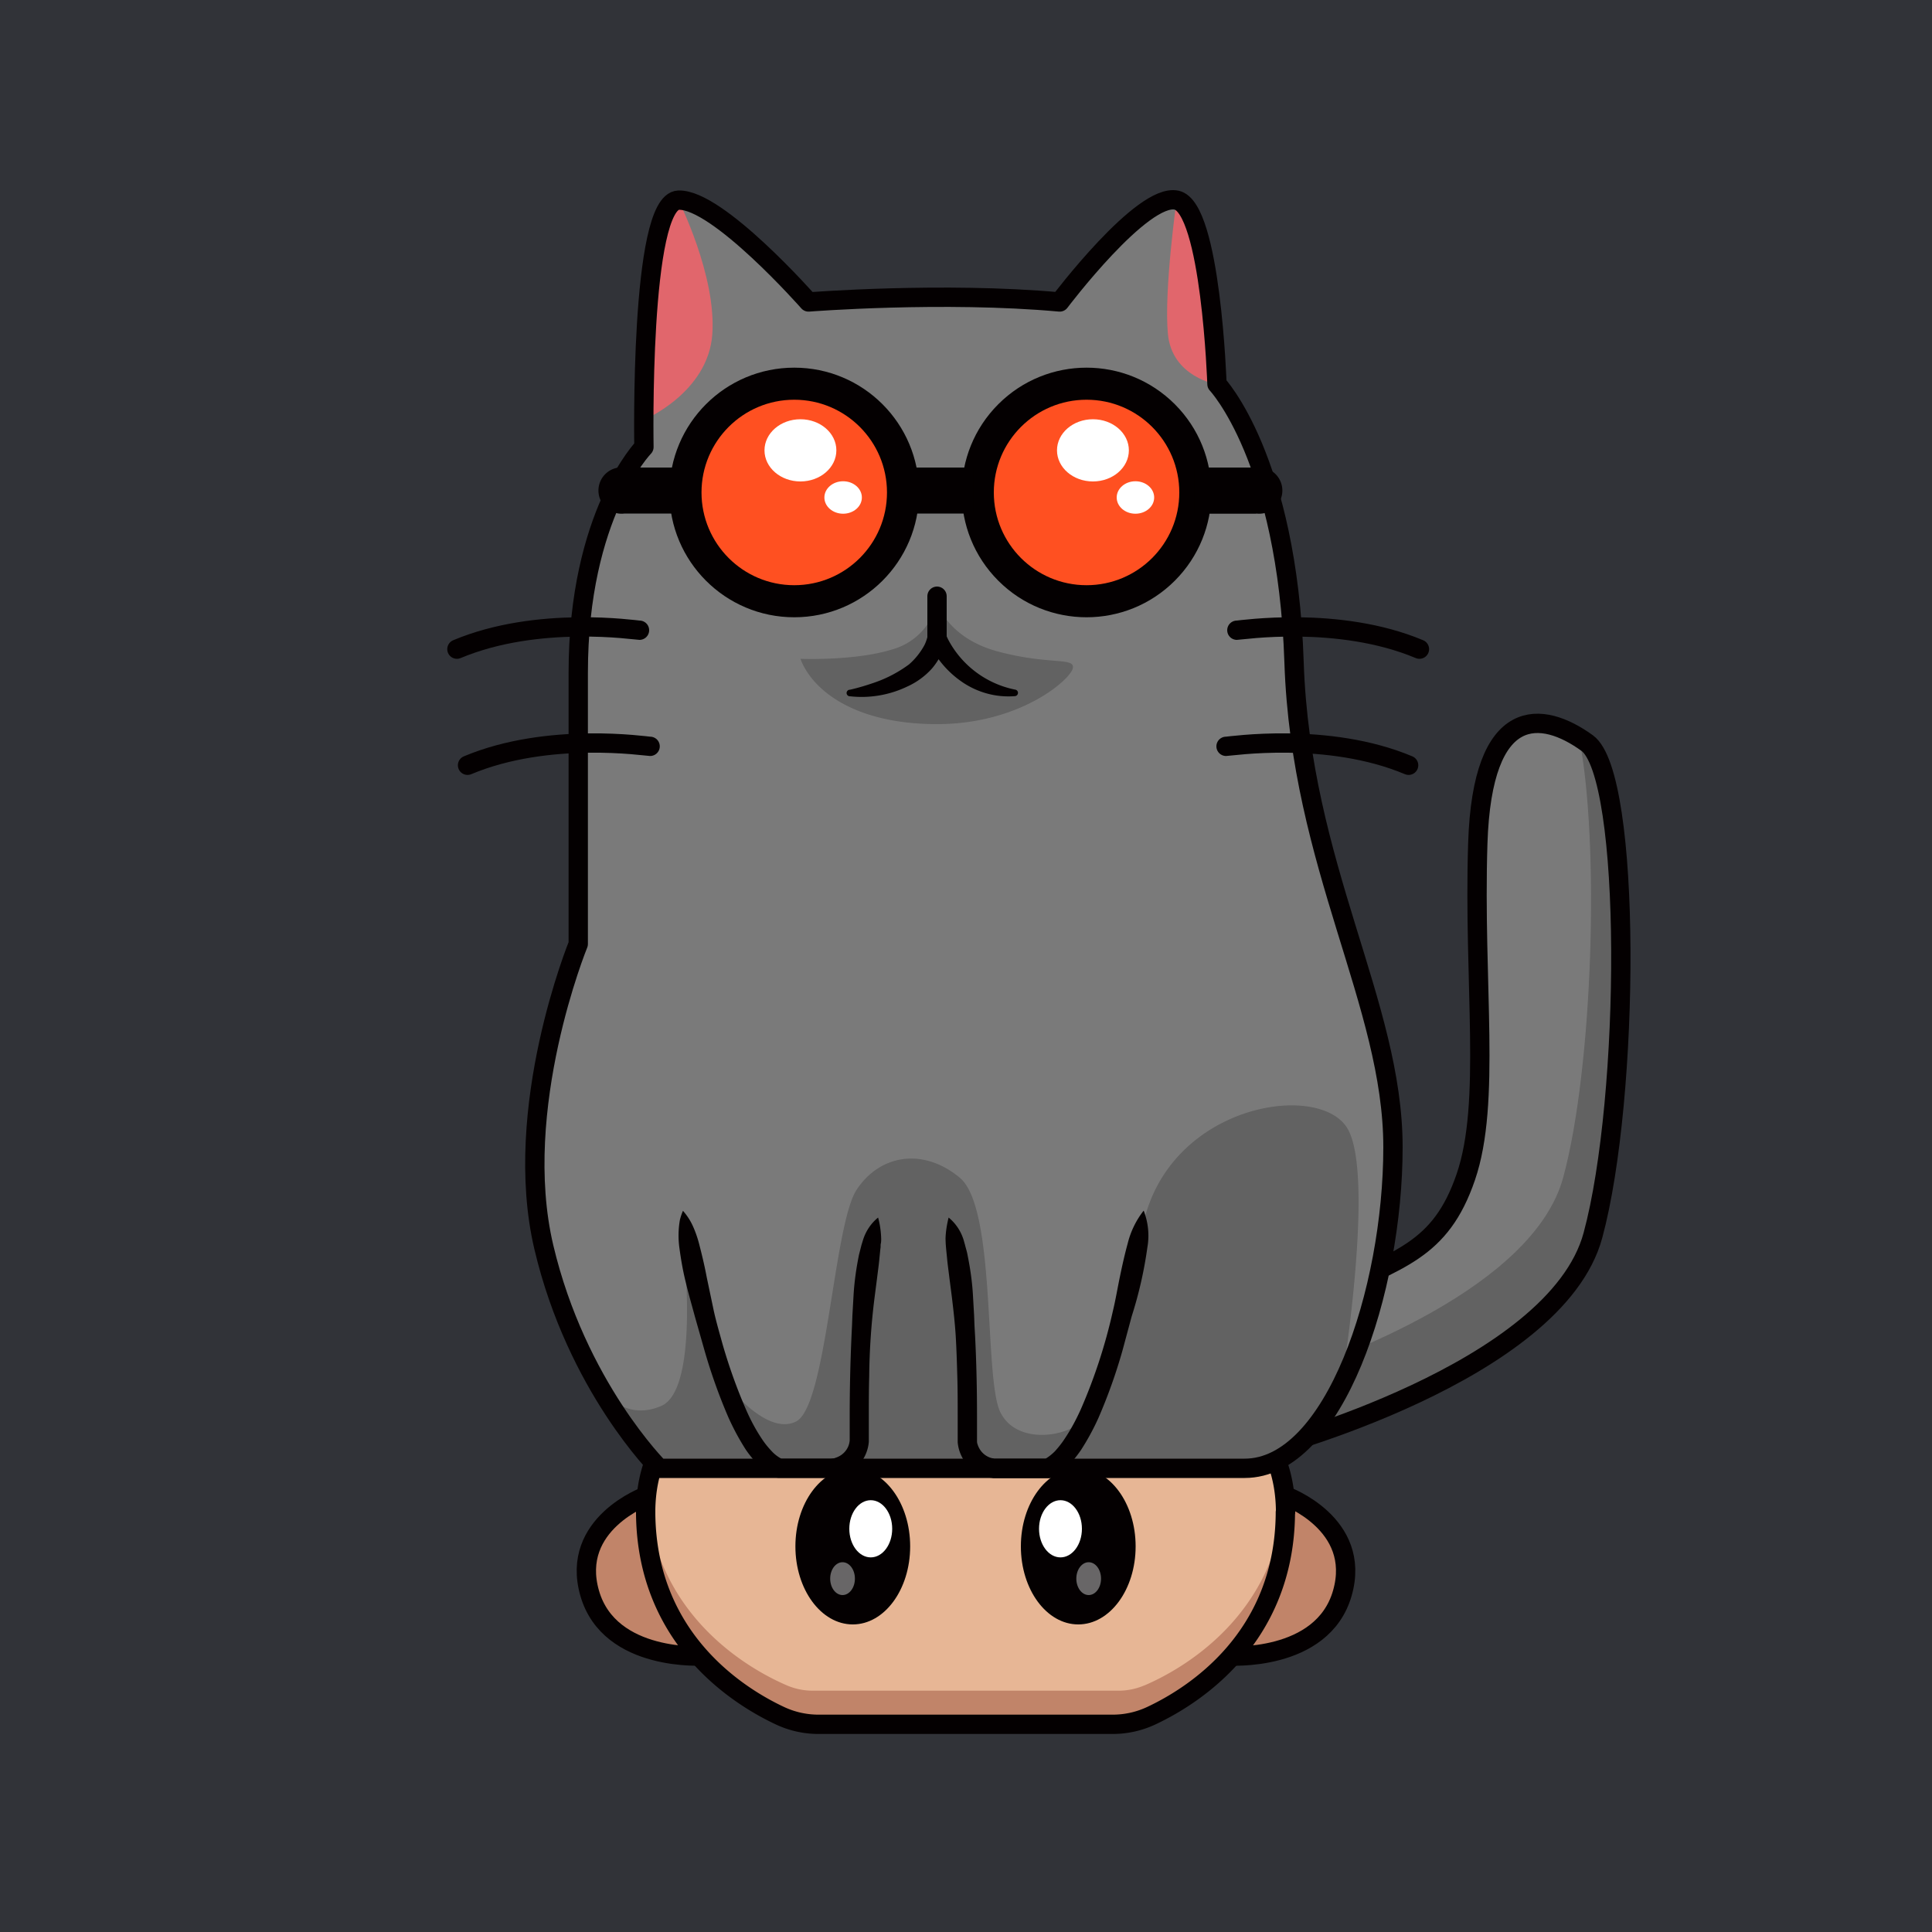 <svg id="a" xmlns="http://www.w3.org/2000/svg" viewBox="0 0 1000 1000"><defs><style>.d{opacity:.4}.d,.g,.h,.i,.j,.k,.l,.n{stroke-width:0}.d,.k{fill:#fff}.d,.l{isolation:isolate}.g,.o{fill:none}.h{fill:#ff5021}.i{fill:#7a7a7a}.j{fill:#c18469}.o{stroke:#040001;stroke-linecap:round;stroke-linejoin:round;stroke-width:10px}.l{opacity:.2}.l,.n{fill:#040001}</style></defs><path id="b" d="M0 0h1000v1000H0V0Z" style="fill:#313338;stroke-width:0"/><g id="c"><path class="g" d="M0 0h1000v1000H0V0Z"/><path class="g" d="M0 0h1000v1000H0V0Z"/><path class="i" d="M655.4 750s149.8-39.3 169.1-110.6 20.2-238-3-254.8-54.3-20.8-56.6 52 7 134-6.2 172.6-34.9 42.4-72.8 61-30.5 79.8-30.5 79.8Z"/><path class="l" d="m821.5 384.6-4.2-2.9c10.8 54 7.2 171.2-8.2 227.8-15.4 56.4-112.6 92.9-152.3 105.6-2 11.6-2.5 23.3-1.4 35 0 0 149.8-39.4 169.1-110.6s20.2-238-3-255v.1Z"/><path class="o" d="M655.4 750s149.8-39.3 169.1-110.6 20.2-238-3-254.8-54.3-20.8-56.6 52 7 134-6.2 172.6-34.9 42.4-72.8 61-30.5 79.8-30.5 79.8h0Z"/><path class="j" d="M364.5 857.1s-49 3.5-59.3-32.5 27.8-50.3 27.8-50.3 5.5 45.9 31.5 82.8Z"/><path class="o" d="M364.5 857.1s-49 3.5-59.3-32.5 29.4-50.3 29.4-50.3 3.9 45.9 30 82.8h-.1Z"/><path class="j" d="M635.5 857.1s49 3.5 59.3-32.5-27.8-50.3-27.8-50.3-5.5 45.9-31.5 82.8Z"/><path class="o" d="M635.5 857.1s49 3.5 59.3-32.5-29.4-50.3-29.4-50.3-3.9 45.9-30 82.8h.1Z"/><path d="M665.4 782.8v-1.6c-1.2-59.9-60.6-78.6-133-78.6h-65.3c-72.3 0-131.8 18.7-132.9 78.6v2.6c.9 68.5 53.7 97.6 73.1 106a34 34 0 0 0 13.5 2.7h158a35 35 0 0 0 13.5-2.7c19.4-8.4 72.3-37.4 73-106v-1h.1Z" style="fill:#e7b695;stroke-width:0"/><path class="j" d="M592.2 872.4a34 34 0 0 1-13.5 2.7H420.9a34 34 0 0 1-13.5-2.7c-18.6-8-68-35-72.7-97.7l-.4 6.5v2.6c.8 68.5 53.7 97.6 73.1 106a34 34 0 0 0 13.5 2.7h158a35 35 0 0 0 13.5-2.7c19.4-8.4 72.3-37.4 73-106v-2.6c0-2.2-.1-4.3-.3-6.5-4.8 62.6-54.1 89.7-72.8 97.7h-.1Z"/><ellipse class="n" cx="441.4" cy="800.4" rx="29.7" ry="40.4"/><ellipse class="k" cx="450.7" cy="791.3" rx="11.1" ry="14.8"/><ellipse class="d" cx="436.1" cy="817.1" rx="6.4" ry="8.5"/><ellipse class="n" cx="558.1" cy="800.4" rx="29.7" ry="40.4"/><ellipse class="k" cx="548.9" cy="791.3" rx="11.1" ry="14.8"/><ellipse class="d" cx="563.5" cy="817.1" rx="6.4" ry="8.5"/><path class="o" d="M665.4 782.8v-.7h0v-.9c-1.2-59.9-60.6-78.6-133-78.6h-65.3c-72.3 0-131.8 18.7-132.9 78.6v1h0v1.6h0c.8 64.5 47.7 94 69.4 104.2a47 47 0 0 0 20.2 4.5h152A47 47 0 0 0 596 888c21.7-10.2 68.5-39.7 69.3-104.2h0v-1h.1Z"/><path class="i" d="M341.2 760s-42.7-42.4-59.7-114.4 17.8-157 17.8-157V348.2c0-82 34-116.8 34-116.8s-2.3-127 17.9-127.8 67.3 52.7 67.3 52.7 69.7-5.5 130 0c0 0 42.7-56.6 60.5-52.7s20.9 95.2 20.9 95.2 36.4 38.4 39.9 144 51.2 176.7 51.2 251S690.6 760 644.2 760h-303Z"/><path class="l" d="M414.3 341s28.5 1.2 48-5a32.8 32.8 0 0 0 22.7-24s5.3 18.3 31.8 25.3 39.5 2.8 38.5 8.5-27 29-70.3 29-64.8-18-70.7-33.8ZM310 717.3s11.8 19.3 32.3 10.4 11.2-86.3 11.2-86.3L375 715s21.1 28.6 37 20.8 19.4-101.8 31.4-120 34.4-22 53.4-6.2 12.4 103.4 20.9 121.2c8.5 17.8 37.5 13.4 46 1.3 0 0 14.4-35.9 28-98.3s91.3-74.4 105.8-49.6-3.3 133.3-3.3 133.3-17.4 36-44.2 42H347.3s-6 .8-8.3-1.8-29-40.4-29-40.4Z"/><path class="n" d="M439.9 357c4.5-1 9-2.4 13.3-3.9 6.2-2.2 12-5.3 17.3-9.2 3-2.6 5.6-5.8 7.6-9.3 1-1.7 1.6-3.6 2.1-5.5v-.2a5 5 0 0 1 9.4-.5l.2.5.3.7.6 1.3a50.4 50.4 0 0 0 35 26.1 1.7 1.7 0 0 1-.2 3.3c-9.4.8-18.7-1.6-26.6-6.7a50.3 50.3 0 0 1-17.6-19.8l-.4-.8-.4-1 9.4-.7a36.2 36.2 0 0 1-7.5 14.7c-3.6 4-8 7.2-12.9 9.4a54.6 54.6 0 0 1-29.5 5 1.7 1.7 0 1 1-.2-3.4h.1Z"/><path class="o" d="M485 330.2v-21.6"/><circle class="n" cx="411.1" cy="254.9" r="59.6"/><circle class="o" cx="411.1" cy="254.9" r="59.6"/><circle class="h" cx="411.1" cy="254.9" r="48"/><ellipse class="k" cx="414.3" cy="233.1" rx="18.6" ry="16.1"/><ellipse class="k" cx="436.4" cy="257.5" rx="9.7" ry="8.4"/><circle class="n" cx="562.4" cy="254.9" r="59.6" transform="rotate(-45 562.4 254.9)"/><circle class="o" cx="562.4" cy="254.9" r="59.6" transform="rotate(-45 562.4 254.9)"/><circle class="h" cx="562.4" cy="254.9" r="48"/><ellipse class="k" cx="565.7" cy="233.1" rx="18.6" ry="16.1"/><ellipse class="k" cx="587.7" cy="257.5" rx="9.7" ry="8.4"/><path class="n" d="M466.3 242h37.5v23.8h-37.5V242Zm-143 0h32v23.8h-32a12 12 0 1 1 0-23.8Zm326.9 23.9h-32V242h32a12 12 0 1 1 0 23.8v.1Z"/><path d="M333.3 217.3s33.3-14 35.4-44.4-17.5-69.2-17.5-69.2-19.3 11.9-18 113.6h.1ZM609 103.7s-6.6 46.6-4.5 69.1S630 199 630 199s-1.3-34-4.5-51.7-9.5-43.1-16.4-43.5l-.1-.1Z" style="fill:#e1666c;stroke-width:0"/><path class="o" d="M341.2 760s-42.7-42.4-59.7-114.4 17.8-157 17.8-157V348.2c0-82 34-116.8 34-116.8s-2.3-127 17.9-127.8 67.3 52.7 67.3 52.7 69.7-5.5 130 0c0 0 42.7-56.6 60.5-52.7s20.9 95.2 20.9 95.2 36.4 38.4 39.9 144 51.2 176.7 51.2 251S690.6 760 644.2 760h-303Z"/><path class="n" d="M353.5 626.7c2.2 2.5 4 5.3 5.3 8.3 1.2 2.7 2.2 5.6 3 8.6 1.5 5.8 2.9 11.6 4 17.5l3.7 17.6c1.3 5.8 3 11.6 4.6 17.4 3.3 11.4 7.3 22.6 12 33.4 2.3 5.3 5 10.4 8.2 15.2 1.5 2.3 3.2 4.4 5.1 6.4a19 19 0 0 0 5.8 4.3l-2.1-.4h27l.8-.1.9-.1.8-.3c4-1.3 6.9-4.8 7.2-9V733c0-15.6.4-31.3 1.2-46.9l.2-5.2.6-10.5c.4-7 1.4-14 2.8-20.9l1.3-5.1.8-2.6c1.4-4.5 4.1-8.6 7.8-11.6 1 3.6 1.5 7.3 1.6 11 0 .8 0 1.7-.2 2.5s0 1.7-.2 2.5l-.5 5c-.3 3.4-.8 6.7-1.2 10.1l-1.3 10.1a351.9 351.9 0 0 0-2.8 41c-.2 6.9-.2 13.7-.2 20.6v13.3a20.3 20.3 0 0 1-14.2 17.7l-1.7.5-1.6.3-1.8.1H403c-.7 0-1.4-.1-2-.4a30.1 30.1 0 0 1-8.7-6.4c-2.3-2.5-4.4-5-6.3-7.8-3.4-5.3-6.4-10.9-9-16.7a288 288 0 0 1-12.4-34.8l-5-17.6c-1.6-6-3.3-11.7-4.7-17.7-1.5-6-2.5-12-3.3-18-.6-4.7-.5-9.4.3-14a30 30 0 0 1 1.6-4.8Zm238.5 0c2.3 6 3 12.5 1.9 18.8a211.6 211.6 0 0 1-8.1 35.7L581 699a275.3 275.3 0 0 1-12.4 34.8c-2.6 5.8-5.6 11.3-9 16.6-1.9 2.8-4 5.4-6.2 7.8a30 30 0 0 1-8.8 6.4c-.6.3-1.3.5-2 .5H515c-.6 0-1.2 0-1.7-.2-.6 0-1.2-.1-1.7-.3l-1.7-.4a20.4 20.4 0 0 1-14.2-17.7V733c0-6.8 0-13.7-.2-20.6-.2-6.8-.4-13.7-.8-20.5s-1.2-13.7-2-20.4l-1.3-10.1c-.4-3.4-.9-6.7-1.2-10.1l-.5-5-.2-2.5-.1-2.6c.1-3.7.7-7.4 1.6-11 3.7 3 6.4 7.1 7.8 11.7l.7 2.5c.4 1.7 1 3.4 1.3 5.2 1.4 6.9 2.4 13.8 2.8 20.9l.6 10.4.2 5.3.3 5.2c.7 13.9 1 27.8 1 41.7v12.5c0 .6 0 1.2.2 1.7 1 3.5 3.5 6.2 7 7.3l.8.2c.2 0 .5 0 .8.2h27.9l-2.1.5c2.1-1.1 4-2.6 5.7-4.3 1.8-2 3.5-4.1 5-6.4 3.3-4.9 6-10 8.4-15.3a278 278 0 0 0 16.6-50.8c1.4-5.8 2.4-11.8 3.6-17.6s2.5-11.7 4.1-17.5a44.8 44.8 0 0 1 8.2-16.9h.1Z"/><path class="o" d="M640.2 326.2c2 0 52.6-7.8 94.5 9.8m-100.1 50.3c2.1 0 52.7-7.8 94.5 9.8M331 326.2c-2 0-52.6-7.8-94.5 9.8m100 50.3c-2 0-52.6-7.8-94.5 9.8"/></g></svg>